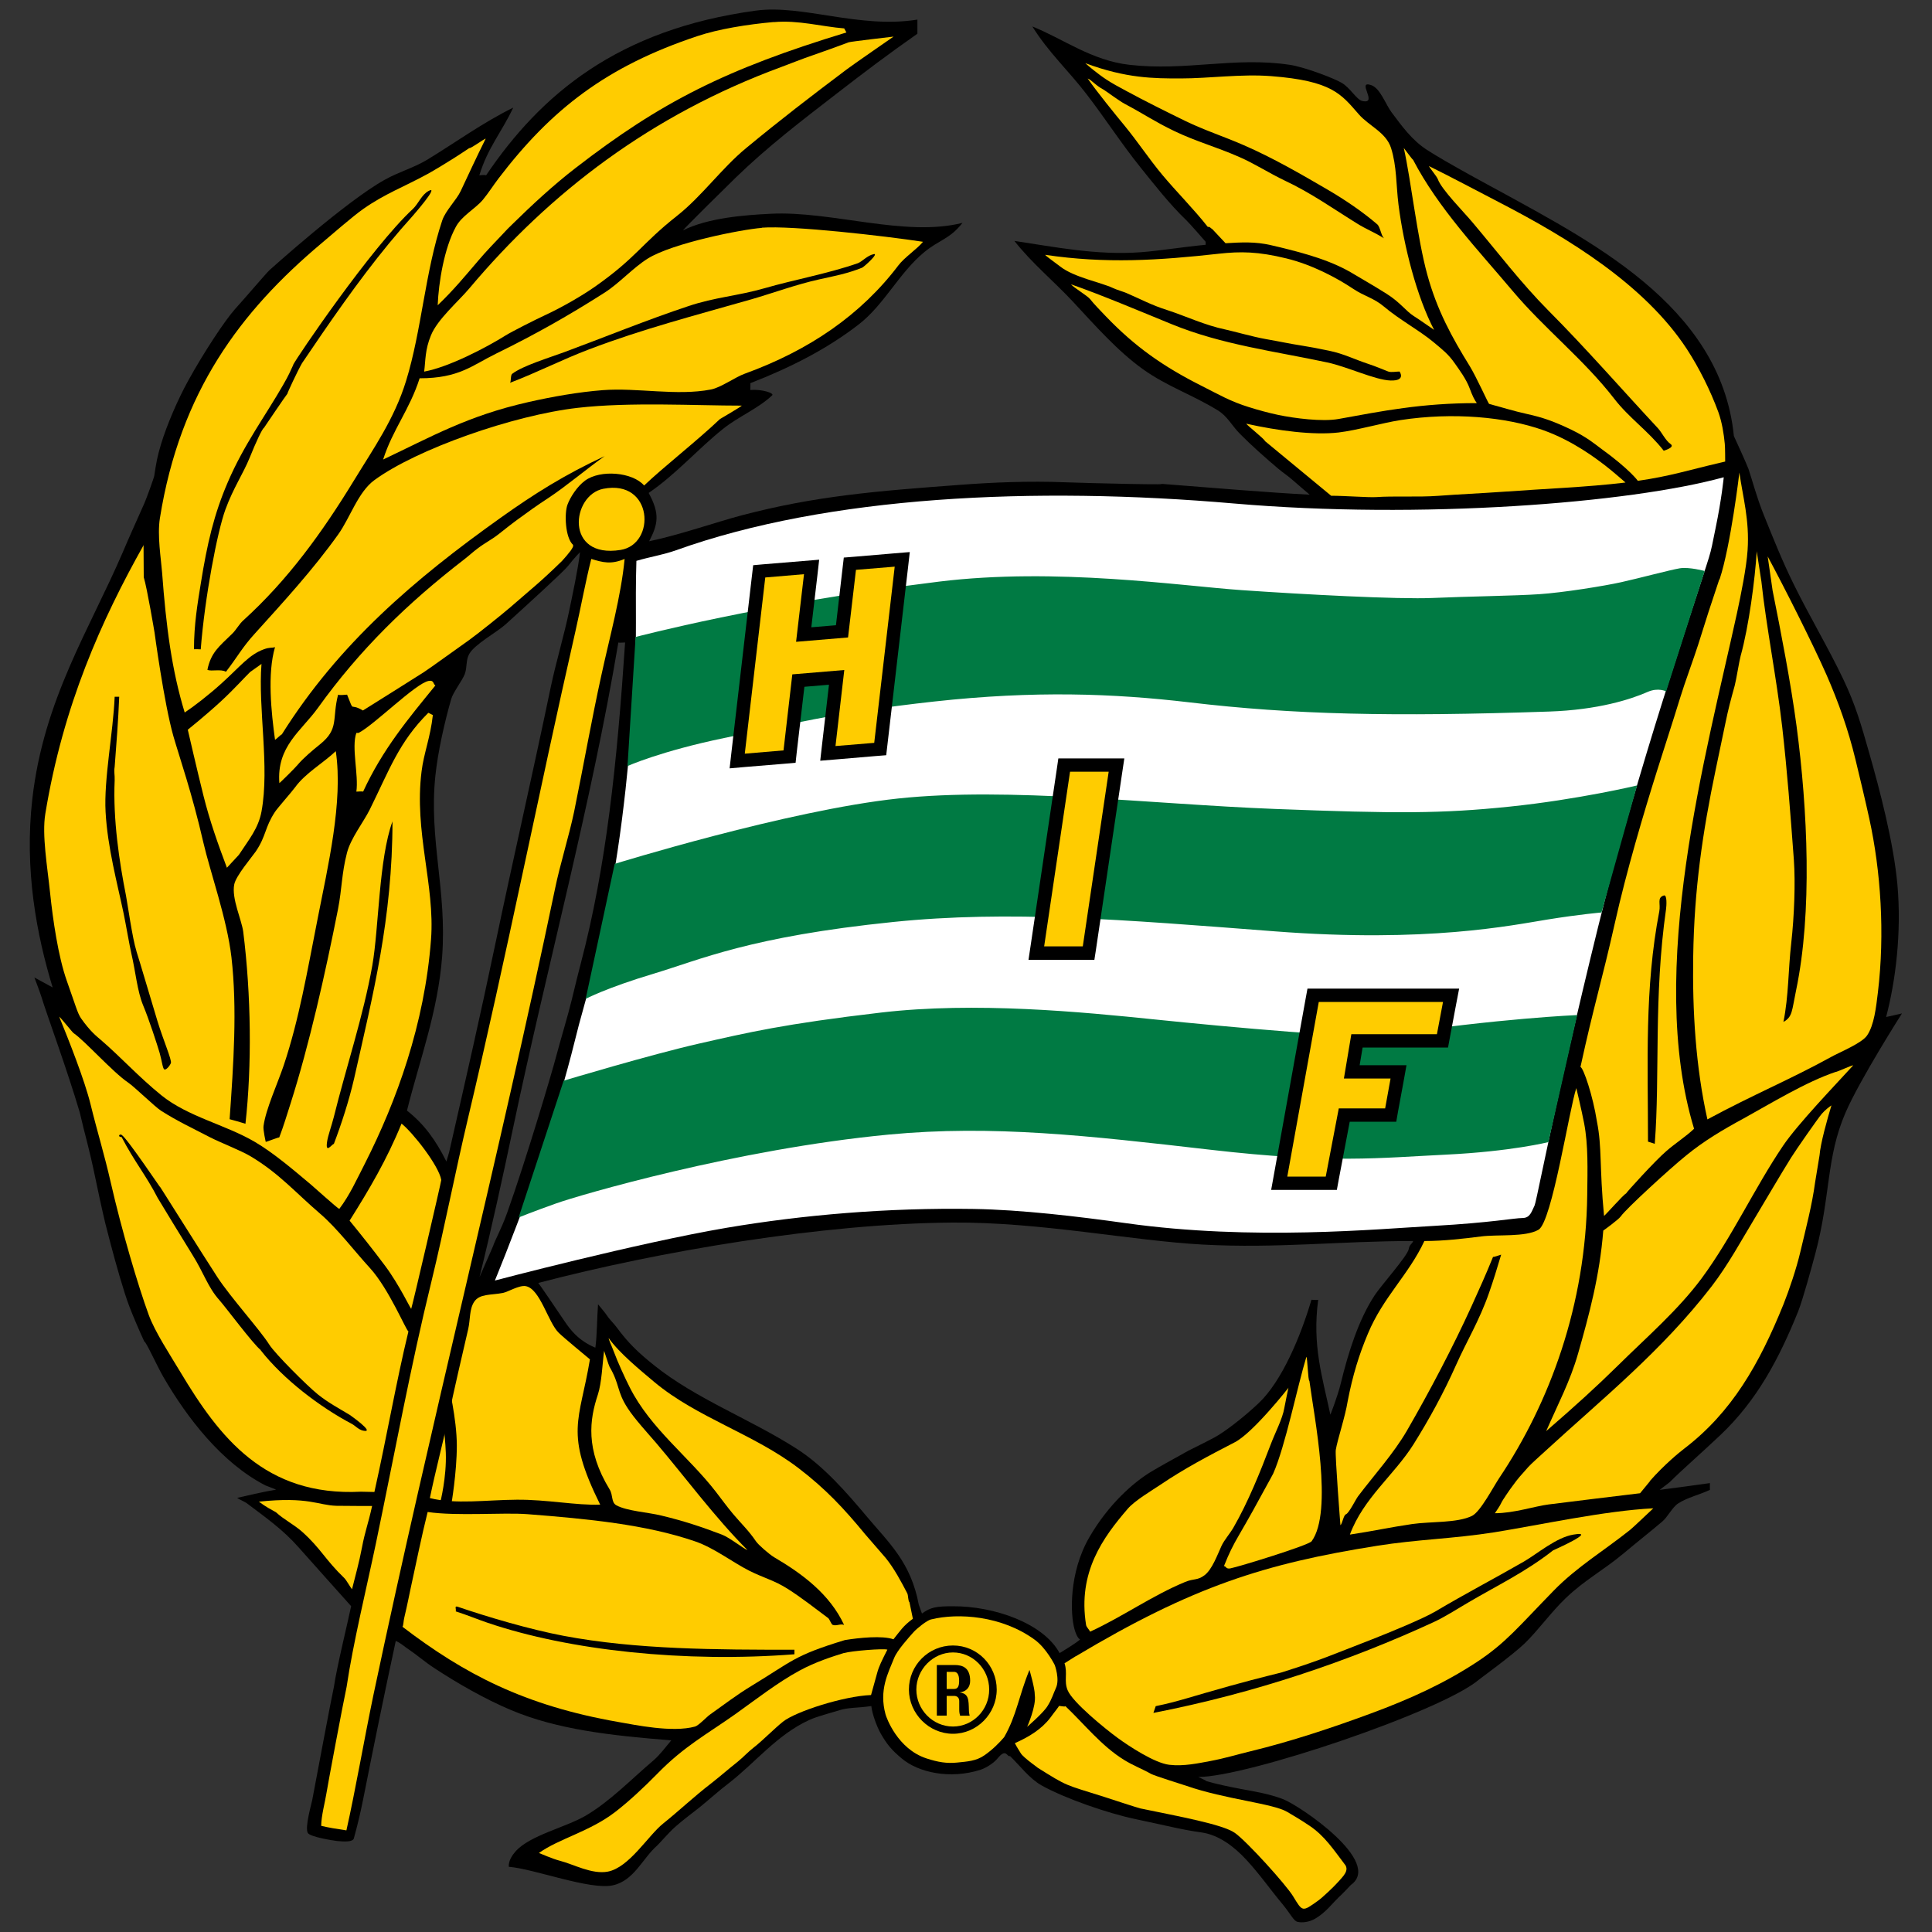 <?xml version="1.0" encoding="UTF-8"?><svg id="Lager_2" xmlns="http://www.w3.org/2000/svg" viewBox="0 0 200 200"><rect x="0" y="0" width="200" height="200" fill="#333333" stroke="none"/><defs><style>.cls-1{fill:none;}.cls-1,.cls-2,.cls-3,.cls-4,.cls-5{stroke-width:0px;}.cls-3{fill:#fc0;}.cls-4{fill:#fff;}.cls-5{fill:#007a43;}</style></defs><g id="Lager_1-2"><path class="cls-2" d="M138.48,196.52c-.49.43-1.22,1.46-2.35,2.11-.67.38-1.38.42-1.8.32-.43-.09-.67-.77-1.71-2.01-1.04-1.24-2.26-2.98-3.64-4.46-1.23-1.32-2.81-2.54-4.62-2.79-2.04-.28-3.49-.68-6.83-1.38-2.89-.61-7.27-2.13-9.7-3.48-1.28-.72-2.25-2.06-3.27-3.04-.34.12-.38-.89-1.3.25-.36.44-1.12.95-1.74,1.16-3.18,1.02-6.45.29-8.18-1.17-1.01-.85-1.51-1.42-2.17-2.58-.39-.69-.89-2.03-.97-2.84-1.4.21-2.35.13-3.3.43-.98.31-2.31.63-3.14,1.02-3.32,1.52-5.55,4.39-8.31,6.53-.99.75-2.05,1.71-3.01,2.49-.88.7-1.73,1.31-2.57,2.06-.63.56-1.61,1.7-1.83,1.9-1.53,1.33-2.39,3.65-4.61,4.13-2.36.51-8.13-1.71-10.76-1.92-.05-.63.38-1.24.74-1.64,1.5-1.63,5.11-2.43,7.2-3.64,2.56-1.5,4.77-3.82,7.01-5.71.71-.61,1.26-1.38,1.87-2.1-6.33-.5-11.84-1.13-16.6-3.14-2.67-1.12-5.56-2.78-7.95-4.35-.85-.55-2.01-1.52-2.57-1.88-.47-.3-.83-.68-1.4-.92-1.17,5.43-2.29,10.89-3.37,16.36-.32,1.59-.6,2.74-.97,4.08-.11.39-1.01.34-1.74.27-.42-.05-2.8-.42-3.03-.84-.32-.58.39-3.02.46-3.39.37-1.95,2.01-10.71,2.25-11.75.28-1.96,1.44-6.69,1.78-8.33,0,0-4.96-5.54-5.43-6.08-1.63-1.85-3.38-3.07-5.38-4.58-.16-.12-.86-.44-.99-.55.48-.12,3.08-.71,4.02-.85,0-.04-1.19-.46-1.15-.47-4.47-2.32-8.05-6.95-10.52-11.22-.69-1.2-1.81-3.7-1.96-3.64-.45-.96-1.22-2.76-1.54-3.61-1.2-3.13-3.16-11.33-2.44-8.38,0,0-.41-1.65-1.09-4.94-.68-3.29-1.09-4.49-1.61-6.78-1.31-4.45-3.42-10.15-3.97-11.97-.15-.49-.73-2.01-.73-2.01,0,0,1.67.91,1.89,1.03-1.65-5.42-2.95-12.17-2.1-19.55,1.18-10.28,5.92-17.51,9.35-25.48.72-1.7,1.25-2.85,2.24-5.08.21-.47,1-2.65,1.03-2.86.19-1.28.32-2.03.7-3.27.61-2.02,1.76-4.67,2.8-6.55,1.62-2.94,3.79-6.23,4.84-7.41,1.06-1.17,3.23-3.72,3.58-4.05,0,0,7.91-7.13,11.92-9.35,1.53-.86,2.96-1.21,4.44-2.1,2.87-1.75,5.72-3.82,8.88-5.38-1.19,2.53-2.64,4.15-3.51,7.01.13,0,.56-.08.7,0,5.66-8.38,13.64-15.11,27.92-17.05,4.83-.66,10.71,1.9,16.73.93v1.46c-3.08,2.16-5.48,3.97-8.42,6.25-3.59,2.77-7.08,5.44-10.38,8.64-.86.83-5.33,5.24-5.47,5.47,2.6-1.3,6.38-1.59,9.07-1.72,6.29-.33,13.92,2.45,19.87.94-1.35,1.71-2.4,1.74-3.97,3.04-2.57,2.11-4.14,5.44-6.78,7.48-3.32,2.56-7.02,4.44-11.22,6.08.03,0,0,.66,0,.7,1.22-.1,2.49.33,2.27.55-1.44,1.37-3.53,2.22-5.08,3.47-2.68,2.14-4.81,4.65-7.71,6.64,1.18,2.16.97,3.23.05,5,2.99-.61,7.06-2.02,9.57-2.68,7.66-2.02,13.99-2.52,22.63-3.16,3.28-.25,7.15-.42,10.99-.26,2.06.08,12.33.33,9.36.12,6.33.49,11.26.92,15.83,1.16-.49-.43-1.19-1-1.77-1.52-.46-.41-.97-.74-1.45-1.14-1.35-1.14-2.87-2.49-4.03-3.67-.82-.83-1.26-1.79-2.28-2.41-2.72-1.66-5.22-2.46-7.72-4.24-2.64-1.88-5.05-4.63-7.24-6.98-2.02-2.17-4.23-3.96-6.08-6.31,4.06.6,8.46,1.51,13.09,1.17,1.97-.15,4.29-.54,6.71-.77v-.31s-1.64-1.89-2.02-2.25c-1.68-1.6-3.3-3.68-4.75-5.48-2.01-2.51-3.6-5-5.56-7.55-1.85-2.42-3.95-4.33-5.61-7.01,3.19,1.28,6.12,3.52,10.05,3.97,5.88.67,10.89-.86,16.6,0,1.48.22,4.51,1.36,5.38,1.87.87.51,1.53,1.73,2.11,1.87,1.74.4-.66-2.18.93-1.64.94.31,1.51,2.02,2.11,2.81,1.09,1.46,2.11,2.88,3.66,3.89,1.97,1.29,7.37,4.19,7.56,4.29,10.14,5.57,23.76,12.53,24.31,26.65-.23-.16.08,1.29.08,1.29l-.07,4.09c.01-.3-.44-6.84-.16-6.82.12.23,1.44,3.15,1.57,3.53.43,1.29.86,2.96,1.58,4.75,1,2.48,1.92,4.79,3.1,7.18,1.54,3.15,3.62,6.65,5.13,9.83,1.29,2.72,1.83,4.63,2.72,7.75,1.07,3.76,2.49,9.15,2.89,13.53.44,4.98-.19,9.99-1.17,13.7.53-.11,1.64-.37,1.64-.37,0,0-4.38,6.87-5.85,10.29-2.01,4.66-1.52,8.53-3.1,14.5-.41,1.54-1.29,4.76-1.8,6.07-1.96,4.84-4.23,9.18-8.06,12.8-2.19,2.07-3.9,3.53-5.24,4.87l-1.03.79c1.99-.25,3.24-.43,5.2-.7,0,.03-.01.69,0,.7-.93.45-2.34.79-3.28,1.4-.6.38-1.1,1.41-1.64,1.87-1.35,1.14-2.65,2.16-3.97,3.27-2.12,1.78-4.09,2.79-6.07,4.7-1.47,1.41-2.83,3.31-4.21,4.65-1.26,1.21-4.53,3.58-4.72,3.74-3.84,3.3-24.13,10.12-29.07,10.09.03.02.83.38.83.43,1.1.32,2.31.57,3.51.8,1.58.29,3,.52,4.44,1.07,1.72.67,10.36,6.5,7.01,8.88,0,0-.9.97-1.39,1.4ZM58.8,58.59c-.47.6-4.32,4.1-6.48,6.06-.93.83-3.18,2.04-3.74,3.04-.37.63-.21,1.41-.47,2.1-.26.66-1.22,1.91-1.4,2.57-.71,2.47-1.39,5.52-1.64,7.95-.69,6.61,1.21,11.84.7,18.7-.43,5.71-2.37,10.85-3.64,15.96,1.77,1.39,2.97,3.04,4.08,5.27l.28-.94c1.81-7.96,3.21-14.07,4.76-21.46,1.82-8.71,3.84-17.48,5.75-26.65.56-2.67,1.41-5.47,1.92-7.95.29-1.4.95-4.46,1.12-6.08,0,0-.63.64-1.24,1.43ZM64.01,66.52c-2.83,16.84-7.38,33.53-10.85,50.03-1.08,5.14-2.3,10.73-3.52,15.65l1.39-3.17c.24-.73.88-1.82,1.48-3.51,1.94-5.43,4.63-14.5,5.08-16.22.45-1.71,1.18-4.08,1.61-5.85.42-1.78.77-3.13.93-3.74,2.64-10.07,3.74-20.65,4.58-33.2-.07,0-.69.04-.7,0ZM111.79,169.71c-.12-.09-.32-.25-.55-1.03-.45-1.52-.61-5.88,1.55-9.58,1.98-3.4,4.54-5.64,6.36-6.74,1.83-1.1,4.75-2.62,3.53-2.02-1.22.61,2.05-1,3.03-1.53.99-.53,2.93-1.99,4.58-3.55,2.45-2.31,4.39-7.04,5.47-10.71.08,0,.66.05.7,0-.64,4.72.44,8.04,1.26,11.9,0,0,.73-1.83,1.08-3.25.8-3.31,1.87-6.63,3.51-9.12.62-.96,3.39-4.06,3.52-4.77.09-.53.35-.5.46-.84-7.61,0-14.03.78-21.74.37-7.45-.4-16.8-2.35-25.97-2.28-13.38.1-30.32,2.96-42.86,6.25.11.1,2.31,3.35,2.68,3.9.61.91,1.46,2.07,3.23,2.8.18-1.21.17-3.14.28-4.49.04.06.8.95.93,1.17.2.33.74.86.98,1.19,1.23,1.68,2.3,2.68,3.9,3.96,4.35,3.49,9.96,5.56,14.76,8.64,2.78,1.78,5.14,4.5,7.25,7.01,2.31,2.75,4.56,4.74,5.38,9.12l.33.92c.9-.64,1.43-.75,3.18-.75,4.3-.03,9.41,1.77,11.07,4.85,0,0,1.74-1.05,2.12-1.41Z"/><path class="cls-3" d="M62.54,139.81c-.18,1.35-.25,3.35-.65,4.56-.85,2.56-1.32,5.65,1.22,9.82.37.6.14,1.33.7,1.64,1.1.6,3.29.72,4.65,1.06,2.35.56,4.22,1.19,6.29,1.98.75.28,2.27,1.49,2.63,1.59-3.27-3.24-6.62-7.76-9.46-11.09-.85-.99-2.24-2.5-2.94-3.59-1.15-1.76-.8-2.45-1.88-4.29-.09-.15-.53-1.58-.57-1.67Z"/><path class="cls-3" d="M139.24,193.04c-1.21-1.59-2.1-2.97-3.65-4.02-.43-.29-.87-.59-2.35-1.46-1.48-.87-6.41-1.3-10.39-2.68-.41-.14-3.3-1.04-3.68-1.24-.94-.53-1.88-.88-2.8-1.45-2.35-1.45-4.11-3.7-6.08-5.57-.09.11-.56-.07-.7,0,.12-.05-.48.66-.84,1.17-.91,1.21-2.24,2.02-3.69,2.66.2.42.38.65.6,1.03.27.5,2.24,1.82,1.64,1.44,3.34,2.1,2.85,1.77,7.06,3.11.21.07,3.48,1.14,3.7,1.18,3.9.81,8.51,1.64,9.77,2.53,1.25.88,5.29,5.35,6.03,6.56.99,1.63.94,1.63,2.57.47.48-.34,1.64-1.44,2.13-1.99.48-.55,1.12-1.13.68-1.75Z"/><path class="cls-3" d="M44.37,70.49c-1.35.25-5.65,4.57-7.25,5.38h-.23c-.53,1.49.25,4.35,0,6.08.07,0,.64-.05.7,0,2.02-4.38,4.65-7.52,7.48-10.99-.25-.14-.12-.58-.7-.47Z"/><path class="cls-3" d="M177.98,59.98c-.8,2.37-1.44,4.35-2.19,6.77-.4,1.26-1.45,4.12-1.84,5.42-.97,3.14-1.4,4.4-2.43,7.67-1.37,4.35-3.17,10.42-4.34,15.67-1.36,6.05-2.19,8.6-3.57,14.94.31.11,1.28,2.94,1.71,5.68.53,2.68.24,4.63.73,9.74.21-.15,2.03-2.23,2.28-2.32,0-.08,3.03-3.42,4.17-4.39.9-.79,2.02-1.5,2.87-2.31-4.98-16.36,1.27-38.86,4.44-53.37.4-1.86.98-4.7,1.1-6.52.21-3.14-.49-5.48-.85-8.04,0,0-.89,7.56-2.05,11.06Z"/><path class="cls-3" d="M170.79,153.32c1.46-1.67,3.11-3.02,3.55-3.35,4.93-3.77,7.76-8.71,10.29-14.96.61-1.54,1.32-3.65,1.73-5.37.6-2.55,1.22-4.86,1.54-7.25.02-.2.43-2.54.46-2.8.09-1.21.8-3.75,1.23-5.16-.23.15-.67.49-.99.86-.39.45-2.69,3.75-3.18,4.54-1.24,1.99-2.43,4.05-3.65,6.08-1.51,2.49-2.84,4.98-4.58,7.25-5.19,6.72-11.28,11.6-17.25,17.08-.23.21-1.53,1.38-1.73,1.62-.81.93-.96,1.03-1.68,2.03-.18.23-1.02,1.44-1.13,1.71-.1.25-.5.82-.65,1.05,1.97,0,4.13-.73,5.56-.91,3.79-.48,5.94-.73,9.47-1.16l1.01-1.23Z"/><path class="cls-3" d="M126.84,25.18c1.68-.1,3.1-.18,4.73.2,3.91.9,6.49,1.71,8.65,3.04.37.23,1.96,1.13,3.33,2,1.38.87,2.01,1.79,2.76,2.27.76.48,1.91,1.31,2.15,1.46-1.79-3.41-3.14-8.64-3.69-12.98-.25-2.01-.17-3.95-.77-5.85-.52-1.63-2.3-2.29-3.34-3.49-1.83-2.09-2.75-3.46-9.08-3.95-3.11-.24-6.42.24-9.36.24-2.79,0-5.61,0-9.87-1.58.23.22,1.28,1.1,2.16,1.68.68.45,1.32.78,2.11,1.21,1.9,1.03,4.13,2.14,6.08,3.09,2.02.98,3.98,1.6,6.08,2.52,2.99,1.3,5.91,2.99,8.65,4.59,1.78,1.04,3.6,2.27,5.14,3.59.31.27.4,1.17.7,1.45-1.01-.64-1.81-.92-2.8-1.54-2.44-1.51-4.73-3.15-7.48-4.44-1.56-.74-3.17-1.78-4.68-2.43-2.4-1.06-4.5-1.61-6.78-2.71-2-.96-3.01-1.69-5.1-2.8-.6-.32-2.01-1.38-2.19-1.47-.82-.43-1.26-1.02-1.64-1.15.88,1.29,2.84,3.7,3.79,4.85,1.43,1.74,2.53,3.44,3.94,5.13,1.47,1.76,3.25,3.53,4.71,5.39.16-.09.34.17.47.23l1.35,1.44Z"/><path class="cls-3" d="M168.28,49.95c-4.05.49-8.39.64-12.88.97-2.14.15-4.41.25-6.54.41-2.02.15-4.67,0-6.39.13-.83.05-3.23-.14-4.67-.14l-6.84-5.65c-.1-.26-1.8-1.58-1.95-1.81,3.29.73,6.95,1.21,9.56.91,1.91-.23,4.53-.99,6.39-1.28,5.47-.84,10.94-.33,14.79,1.04,3.11,1.1,5.6,3.04,6.33,3.59.73.55,2.19,1.83,2.19,1.83Z"/><path class="cls-3" d="M169.56,49.77c3.15-.43,5.59-1.19,8.23-1.8l.8-.19s0-1.48-.04-1.83c-.1-1.05-.29-2.23-.66-3.27-.82-2.24-2.01-4.62-3.27-6.55-4.35-6.64-12.23-11.47-19.45-15.2-2.55-1.32-4.64-2.45-7.25-3.74.11.24.83,1.09.92,1.35.37,1.07,2.74,3.45,3.61,4.5,2.61,3.09,5.01,6.26,7.85,9.12,3.85,3.86,7.74,8.32,11.32,12.16.41.44.8,1.29,1.31,1.64.52.36-.7.69-.7.7-1.58-2.03-3.59-3.39-5.13-5.39-3.14-4.06-7.23-7.25-10.53-11.17-3.56-4.23-7.67-8.53-10.29-13.56-.07,0-.91-1.18-.96-1.22.76,3.39,1.38,9.28,2.43,13.1,1.01,3.7,2.56,6.51,4.39,9.47.69,1.12,1.94,3.9,2.01,3.92,1.34.36,2.54.74,3.9,1.04,1.7.37,2.85.79,4.63,1.64,1.64.8,2.38,1.45,2.98,1.89,3.11,2.25,3.9,3.41,3.9,3.41Z"/><path class="cls-3" d="M33.78,185.71c-.11.73-.53,2.3-.53,3.3.78.19,1.57.31,2.61.47.92-4.08,1.83-9.38,2.8-14.03,5.99-28.38,12.88-55.15,18.8-83.46.5-2.45,1.45-5.47,1.97-7.95,1.02-4.99,1.78-9.4,2.85-14.26.8-3.7,2.02-8.09,2.38-11.92-1.41.6-2.27.36-3.45,0-.59,2.31-1.07,4.97-1.64,7.48-3.79,16.64-7.14,33.64-11.12,50.41-1.32,5.56-2.44,11.37-3.79,16.92-2.15,8.75-3.77,17.63-5.75,27.12-.97,4.62-2.37,10.36-3.03,14.84-.37,1.7-1.98,10.29-2.1,11.08Z"/><path class="cls-3" d="M80.1,2.28c-2.72.24-5.74.73-7.91,1.46-9.4,3.13-15.1,7.55-20.58,14.73-.51.67-1.09,1.57-1.63,2.22-.82.96-2.18,1.64-2.8,2.81-1.2,2.2-1.78,5.77-1.87,8.1,1.62-1.55,2.74-2.91,4.21-4.63.72-.86,1.8-1.98,2.57-2.79.42-.46.49-.52.93-.95,2-1.97,4.3-4.1,6.55-5.83,8.85-6.85,15.57-10.24,28.05-14.04l-.23-.42c-2.3-.18-4.74-.88-7.28-.65Z"/><path class="cls-3" d="M59.33,56.41c-.83-.74-.92-3.29-.58-4.18.27-.73.98-1.87,1.82-2.48,1.58-1.16,4.91-.88,6.11.51,1.96-1.88,5.44-4.59,7.85-6.88,0,0,2.26-1.32,2.26-1.39-4.86,0-11.6-.39-16.99.23-6.66.76-16.66,4.27-21.04,7.48-1.69,1.23-2.51,3.88-3.74,5.61-2.61,3.66-5.68,7-8.65,10.29-1.29,1.41-1.8,2.42-2.98,3.94-.54-.31-1.5-.01-1.92-.2.37-1.81,1.21-2.41,2.57-3.74.44-.43.72-1.01,1.17-1.4,4.59-4.17,8.12-9.04,11.45-14.49,1.94-3.19,4.16-6.31,5.38-10.29,1.62-5.27,1.96-11.28,3.74-16.6.34-1.02,1.47-2.11,1.91-3.04.79-1.68,1.62-3.48,2.59-5.43-.14,0-1.57,1.06-1.7.98-2.35,1.58-4.12,2.57-4.3,2.67-2.49,1.36-4.43,2.05-6.69,3.64-.97.67-3.47,2.83-4.35,3.58-8.33,7.01-14.6,15.32-16.69,28.44-.28,1.78.12,4.19.23,5.61.42,5.63,1,10.1,2.34,14.49.91-.6,2.51-1.83,3.85-3.05,1.93-1.75,2.82-2.94,4.33-3.49.63-.24.83-.12,1.17-.23-.81,2.74-.39,6.77,0,9.59.07,0,.67-.6.7-.55,5.89-9.38,13.74-16.09,22.67-22.44,3.45-2.46,6.63-4.46,10.75-6.37-1.86,1.31-3.97,3.11-5.85,4.35-1.14.74-2.11,1.44-3.2,2.24-.58.42-1.39,1.07-1.94,1.5-.79.61-1.36.86-2.16,1.47-.45.33-.91.76-1.35,1.1-5.9,4.55-10.83,9.34-15.2,15.43-1.72,2.38-4.27,3.97-3.97,7.76.15-.12,1.52-1.46,1.87-1.87.61-.73,1.59-1.55,2.34-2.15,2-1.61,1.22-2.62,1.87-5.14.15.09.75,0,.93,0,.81,2,.16.76,1.64,1.64,2.03-1.28,4.18-2.61,6.31-3.97.66-.43,3.84-2.73,4.68-3.32.92-.66,3.4-2.65,4.25-3.38,2.35-2.05,3.06-2.56,5.37-4.81.66-.73,1.29-1.49,1.13-1.64Z"/><path class="cls-3" d="M78.86,23.59c-2.11.16-9.25,1.58-11.81,3.18-1.53.96-2.92,2.53-4.44,3.51-3.72,2.37-7.12,4.3-11.22,6.31-2.52,1.23-3.85,2.57-7.95,2.57-1.04,3.26-2.78,5.28-3.78,8.41,5.01-2.37,8.76-4.53,15.01-5.94,2.5-.57,5.24-1.05,7.71-1.24,3.62-.28,7.66.62,11.22-.07,1.05-.21,2.5-1.28,3.51-1.64,6.65-2.42,12-6.07,15.9-11.22.61-.81,1.94-1.69,2.54-2.43-4.02-.61-13.51-1.7-16.68-1.46Z"/><path class="cls-3" d="M108.2,26.39c.12.16,1.44,1.1,1.58,1.22,1.41,1.1,4.25,1.64,5.42,2.2.4.19,1.04.37,1.4.52,1.61.69,2.53,1.23,4.26,1.78,1.88.61,3.86,1.56,6.03,2.01.71.15,2.84.75,4.08.97,1.71.3,2.35.46,3.87.7.61.09,1.61.28,2.76.52,1.53.32,2.59.88,4.01,1.35.82.27,1.51.57,2.1.8.3.11.84,0,1.17,0,0,0,.71.98-.93.93-1.61-.05-4.5-1.44-6.55-1.87-5.35-1.15-10.89-1.82-16.13-3.97-2.89-1.18-7.24-3.02-10.4-4.12.25.33,1.73,1.2,1.99,1.55.3.4,1.24,1.38,1.63,1.78,2.97,3.09,5.88,5.17,9.99,7.23,1.69.85,2.85,1.55,4.85,2.17.97.3,1.95.57,2.98.79,1.68.35,4.57.73,6.27.42,4.58-.83,8.57-1.64,14.3-1.64-.24-.32-.47-.79-.73-1.5-.36-.99-1.1-1.97-1.54-2.6-.69-1-1.31-1.45-2.21-2.21-1.41-1.18-3.55-2.34-5.13-3.68-1.08-.91-2-1.05-3.17-1.83-1.74-1.16-4.27-2.51-6.94-3.16-2.94-.72-4.75-.73-6.94-.49-6.29.7-11.74,1.05-18.02.12Z"/><path class="cls-3" d="M62.45,50.6c-3.3.65-4.02,7.26,1.79,6.33,3.7-.59,3.38-7.35-1.79-6.33Z"/><path class="cls-3" d="M14.89,56.39c-4.38,7.79-8.36,16.64-10.2,27.86-.36,2.18.21,5.44.5,8.22.28,2.7.83,6.53,1.72,9.05.92,2.59,1.11,3.36,1.48,3.9.97,1.38,1.64,1.88,2.07,2.25,2.1,1.81,3.85,3.77,6.24,5.71,2.76,2.23,6.58,3.02,9.65,4.81,1.95,1.14,4.08,2.96,5.84,4.44.38.32,2.68,2.4,2.93,2.52,1.1-1.46,1.76-2.96,2.68-4.75,3.24-6.41,6.16-14.37,6.82-23.16.42-5.6-1.77-11.14-.98-17.38.23-1.89.91-3.5,1.17-5.84-.04-.02-.47-.23-.47-.23-3.05,3.03-4.05,5.95-6.08,10.05-.66,1.31-1.95,2.93-2.34,4.44-.56,2.16-.51,3.67-.93,5.84-1.32,6.67-2.97,14.01-4.91,20.11-.42,1.31-.71,2.3-1.17,3.51-.12,0-.89.31-1.4.47,0,0-.29-1.25-.23-1.64.23-1.75,1.45-4.38,2.1-6.31,1.59-4.77,2.4-9.58,3.51-15.2,1.04-5.32,2.65-12.08,1.87-17.3-1.31,1.24-3.16,2.28-4.21,3.74-.39.53-1.84,2.16-2.1,2.57-1.06,1.62-.88,2.45-1.97,4.07-.45.64-2.06,2.53-2.23,3.41-.3,1.45.77,3.67.93,4.91.82,6.55.9,13.83.23,19.87-.55-.18-1.14-.33-1.64-.47.4-5.7.8-11.41.19-16.76-.46-3.98-2.23-8.92-2.91-11.89-1.17-5.11-2.45-8.74-3.1-11-.97-3.41-1.95-10.72-1.95-10.72,0,0-.77-4.6-1.12-5.74l-.02-3.35Z"/><path class="cls-3" d="M181.86,57.04c-.18,2.92-.82,7.81-1.67,10.86-.14.49-.46,2.51-.61,3.06-.44,1.61-.64,2.3-.99,4.01-.28,1.34-.69,3.27-.97,4.64-1.38,6.58-2.24,12.51-2.34,19.4-.09,5.62.25,11.39,1.47,16.87,4.69-2.54,8.59-4.14,12.78-6.45.89-.5,3.2-1.43,3.75-2.24.74-1.09.93-2.92,1.12-4.46.73-6.09.3-12.55-.89-17.98-.4-1.83-1-4.35-1.43-6.12-.76-3.14-1.79-6.01-3-8.77-1.42-3.22-4.38-9.09-6.09-12.26l.51,3.54c.87,4.34,1.88,9.53,2.48,14.03,1.15,8.71,1.64,19.26-.05,27.35-.45,2.15-.36,2.74-1.31,3.27.55-2.72.49-5.41.81-8.18.31-2.77.44-6.22.27-8.6-.37-4.95-.68-9.11-1.21-13.79-.58-5.05-1.65-10.35-2.15-15.02l-.49-3.17Z"/><path class="cls-3" d="M25.9,69.56c-.47.44-1.58,1.7-3.05,3.06-1.53,1.41-3.41,2.92-3.41,2.92,0,0,.97,4.22,1.62,6.82.65,2.6,1.48,4.95,2.43,7.47.02-.03,1.24-1.34,1.24-1.34,1.04-1.59,2.01-2.72,2.34-4.48.86-4.65-.37-10.68,0-15.28l-1.17.83Z"/><path class="cls-3" d="M38.51,155.9s-2.53,0-3.67-.02c-1.93-.05-2.86-.97-8.04-.43.73.55,1.22.79,1.77,1.1.77.72,1.89,1.29,2.71,2.02,1.95,1.75,2.35,2.85,4.36,4.79.22.21.62.95.8,1.16.34-1.37.73-2.74,1.03-4.32.32-1.7.62-2.35,1.05-4.3"/><path class="cls-3" d="M38.76,154.44c1.31-5.87,2.27-11.47,3.52-16.61-.25-.12-2.02-4.41-3.98-6.56-1.58-1.72-3.38-4.1-5.14-5.61-2.62-2.25-4.26-4.19-7.22-5.96-1.02-.61-3.16-1.43-4.24-1.99-1.9-.99-3.25-1.6-5.02-2.72-.63-.4-2.77-2.49-3.41-2.92-1.59-1.07-4.54-4.38-5.64-5.11-.16-.11-1.32-1.6-1.5-1.71.96,2.36,2.63,6.55,3.25,9.09.69,2.82,1.42,5.15,2.08,8.05,1.14,5,2.83,10.7,3.93,13.71.65,1.79,2.24,4.19,3.28,5.93,4.03,6.73,8.74,12.9,18.7,12.39l1.4.03"/><path class="cls-3" d="M190.04,110.96c-3.07,1.02-6.87,3.35-9.52,4.81-2.18,1.18-4.13,2.34-5.94,3.82-1.73,1.39-6.31,5.6-6.78,6.31-.26.37-1.83,1.49-1.83,1.49-.37,4.67-1.45,8.67-2.62,12.77-.82,2.85-2.07,5.19-3.29,7.99,3.16-2.74,5.21-4.61,7.46-6.82,2.89-2.86,6.2-5.71,8.65-9.02,3.14-4.26,5.43-9.29,8.41-13.7,1.51-2.24,5.47-6.36,7.26-8.32-.08-.06-1.79.74-1.81.67Z"/><path class="cls-3" d="M57.85,137.98c-1.11-1.06-1.93-4.58-3.43-4.84-.66-.12-1.82.59-2.34.7-1.26.25-2.43.06-3,.93-.5.76-.39,1.83-.61,2.81-.68,2.96-1.41,6-2.1,9.35-.53,2.48-1.31,5.42-1.87,8.15,2.64.67,5.84.19,8.98.17,3.13-.03,6.15.6,8.65.51-3.72-7.52-2.13-8.61-1.06-15.04-.65-.55-2.61-2.15-3.22-2.74Z"/><path class="cls-3" d="M138.28,150.1c-.09.55.48,7.79.48,7.79.2-.15.32-1.05.57-1.13.33-.13,1.02-1.56,1.26-1.87,1.64-2.17,3.67-4.41,5.05-6.78,2.33-4.03,4.75-8.63,6.68-12.86.82-1.81,1.49-3.29,2.24-5.14.1.03.61-.16.84-.23-.46,1.55-.78,2.59-1.26,3.97-.99,2.85-2.32,5-3.42,7.48-1.31,2.93-2.75,5.55-4.39,8.18-2,3.18-5.19,5.57-6.59,9.35,2.34-.35,4.29-.78,6.44-1.09,1.92-.28,4.67-.09,6.21-.85.87-.44,2.18-2.97,2.8-3.9,5.24-7.82,8.98-17.93,9.12-29.33.03-2.63.11-5.15-.32-7.4-.26-1.35-.81-3.65-.81-3.65-.73,2.15-2.51,13.83-3.91,14.66-1.37.79-4.24.47-5.98.7-1.75.22-3.81.47-5.84.47-1.63,3.5-4.26,5.79-5.84,9.58-.91,2.15-1.58,4.31-2.1,7.01-.26,1.62-1.05,3.94-1.23,5.03Z"/><path class="cls-3" d="M111.36,171.46c12.11-7.24,19.59-9.6,31.19-11.44,4.2-.67,7.85-.72,12.16-1.4,4.77-.77,11.41-2.23,16.44-2.48-.32.29-2.05,1.95-2.41,2.24-2.71,2.16-5.5,3.82-7.9,6.28-3.68,3.77-4.96,5.42-8,7.42-3.38,2.21-6.87,3.8-10.99,5.32-3.88,1.43-8.15,2.86-12.39,3.89-1.58.38-2.57.71-4.21,1.02-1.16.21-2.71.56-4.21.38-1.52-.18-4.18-1.93-5.38-2.81-1.2-.88-4.62-3.64-5.14-4.91-.4-.96.02-1.75-.32-2.79l1.16-.73Z"/><path class="cls-3" d="M94.51,167.57c-1.02.73-1.37,1.32-2.02,2.13-1.13-.41-3.57-.16-5.03.08-5.29,1.61-5.39,2.15-9.66,4.74-1.48.89-2.82,1.92-4.3,2.97-.31.21-1.17,1.13-1.54,1.24-2.36.66-6.25-.18-7.95-.47-9.73-1.7-15.96-4.98-22.35-9.86.1-.07.11-.61.18-.89.41-1.75.5-2.32.66-3.04.6-2.76,1.15-5.47,1.77-7.95,3.04.45,7.8.03,10.38.23,6.16.48,12.21,1.06,17.3,2.81,1.95.66,3.89,2.17,5.61,3.04,1.5.75,2.62,1.01,3.97,1.87,1.36.86,2.85,2.02,4.21,3.04.15.12.3.64.47.7.39.14.77-.15,1.17,0-1.49-3.2-4.34-5.3-7.25-7.01-.5-.3-1.63-1.28-1.87-1.64-.76-1.12-1.47-1.77-2.35-2.81-.61-.72-1.24-1.59-1.82-2.34-2.8-3.62-6.73-6.51-8.88-10.75-.54-1.06-1.26-2.65-1.64-3.67-.26-.69-.61-1.42-.55-1.46,1.09,1.54,3.27,3.32,4.72,4.54,4.43,3.7,10.32,5.38,14.96,8.94,2.78,2.13,4.66,4.14,6.89,6.85.19.23,1.91,2.19,2.08,2.4.88,1.07,1.64,2.51,2.25,3.68.11.21.07.78.23.93l.35,1.7Z"/><path class="cls-3" d="M41.57,116.31c-1.54,3.77-3.36,6.84-5.38,10.05,1.29,1.58,2.42,3,3.67,4.67,1.5,2.01,2.67,4.54,2.71,4.45.12-.29,3.13-13.24,3.11-13.33-.25-1.49-2.98-4.95-4.12-5.84Z"/><path class="cls-3" d="M135.23,140.48c-.92,3.02-2.18,9.25-3.43,12.07-.11.23-.54.98-.66,1.21-1.02,1.89-1.81,3.31-2.85,5.1-.66,1.13-1.05,1.91-1.59,3.27.21-.04.18.32.66.23.88-.17,8.09-2.38,8.42-2.81,2.25-3.08.26-12.89-.23-16.6-.15,0-.2-2.39-.31-2.48Z"/><path class="cls-3" d="M133.4,143.64s-3.65,4.66-5.57,5.66c-2.66,1.37-5.26,2.74-7.72,4.41-.91.61-2.64,1.63-3.36,2.47-2.56,2.97-5.2,6.57-4.32,12.03.04.25.32.47.42.7,3.33-1.53,6.45-3.75,9.82-5.14.94-.39,1.27-.14,2.02-.7.79-.6,1.32-2.08,1.76-3.04.27-.59.87-1.27,1.22-1.87,1.53-2.65,2.78-5.76,3.88-8.65.44-1.17,1.22-2.65,1.4-3.74.04-.28.43-2.12.43-2.12Z"/><path class="cls-3" d="M96.38,167.64c-.45.11-1.49.96-1.81,1.32-.49.55-1.69,1.87-2.01,2.68-.63,1.57-1.58,3.31-.89,5.83.08.31,1.23,3.58,4.24,4.56,1.19.39,2.12.54,3.17.43,1.05-.11,1.97-.15,2.84-.76.86-.6,1.54-1.3,2.03-1.87,1.3-2.27,1.5-4.23,2.62-6.96,0,0,.57,1.92.55,2.6.17,1.16-.79,3.29-.79,3.29,0,0,1.67-1.43,2.11-2.15.45-.71.61-1.31.87-1.87.42-.91-.12-2.37-.12-2.37,0,0-.85-1.73-2.07-2.62-3.41-2.5-7.95-2.8-10.72-2.11Z"/><path class="cls-3" d="M87.38,171.11c-1.22.38-2.99.94-4.63,1.84-2.21,1.19-4.6,3.05-6.59,4.47-2.95,2.09-5.35,3.35-8.14,6.22-1.26,1.29-2.94,2.87-4.38,3.97-2.62,2-5.78,2.73-7.85,4.21.19.07,1.41.61,2.15.8,1.42.36,3.33,1.44,4.98,1.13,2.22-.43,4.16-3.72,5.72-4.97,1.73-1.39,3.19-2.79,4.96-4.15,1.06-.83,1.73-1.44,2.77-2.26.52-.42,1.14-1.08,1.67-1.48.88-.68,2.13-1.96,3.01-2.66,1.31-1.05,6.27-2.65,9.12-2.76.1-.38.43-1.55.63-2.27.19-.72.49-1.3,1.06-2.43-.39-.14-3.75.13-4.46.35Z"/><path class="cls-3" d="M92.49,3.79s-4.49.52-4.64.59c-1.3.49-2.4.88-3.74,1.35-1.04.35-2.27.85-3.27,1.22-13.43,4.95-23.86,12.92-32.26,22.91-1.13,1.34-3.3,3.2-3.97,4.86-.62,1.5-.55,2.57-.7,3.75,2.57-.48,6.37-2.46,8.42-3.74.64-.4,3.09-1.64,4.13-2.12,1.83-.85,3.9-2.07,5.11-2.92,4.32-3.03,4.81-4.43,8.52-7.35,2.58-2.04,4.63-4.94,7.15-7.01,3.58-2.96,6.68-5.34,10.39-8.13.53-.41,4.87-3.41,4.87-3.41Z"/><path class="cls-2" d="M103.18,174.91c-.01,2.5-2.05,4.57-4.53,4.57s-4.55-2.08-4.56-4.57c-.01-2.51,2.03-4.57,4.56-4.57s4.53,2.06,4.53,4.57ZM98.65,178.73c2.06,0,3.75-1.71,3.75-3.83s-1.69-3.84-3.75-3.84-3.79,1.76-3.79,3.84,1.7,3.83,3.79,3.83ZM98,175.55v2.05h-1.02v-5.24h1.85c.88,0,1.6.33,1.6,1.64,0,.63-.36,1.12-1.1,1.2.95.12.94.72.97,1.83,0,.21.04.45.08.58h-.99c-.04-.14-.09-.31-.09-.63v-.89c0-.36-.24-.53-.53-.53h-.77ZM98,173.08v1.76h.77c.39,0,.52-.29.52-.84,0-.7-.23-.93-.53-.93h-.76Z"/><path class="cls-2" d="M90.42,26.31c.65-.15-.97,1.31-1.17,1.4-1.5.6-2.75.84-4.44,1.21-2.29.5-4.87,1.44-7.01,2.06-5.95,1.7-11.35,3.1-16.83,5.19-2.75,1.04-5.35,2.38-8.18,3.46.14-.12.04-.79.23-.93,1.06-.83,3.89-1.69,5.38-2.24,4-1.48,8.66-3.38,12.86-4.77,2.76-.93,5.06-1.04,7.95-1.87,2.85-.83,6.52-1.5,9.59-2.57.47-.18.97-.8,1.64-.94Z"/><path class="cls-2" d="M30.35,37.76c.33-.7,8.07-12.12,12.39-16.13.58-.55.9-1.48,1.64-1.87,1.14-.61-1.55,2.46-1.64,2.57-3.43,3.79-6.39,7.85-9.36,12.16-.2.28-2.06,3.02-2.11,3.1-.43.73-1.54,3.11-1.52,3.17-.11.1-2.44,3.55-2.44,3.55-.15.04-.84,1.51-1.45,3.04-.71,1.74-1.68,3.1-2.52,5.38-.84,2.28-2.14,9.08-2.56,14.49-.04,0-.69-.04-.7,0,0-2.59.38-4.8.7-6.78.67-4.19,1.37-7.2,2.8-10.52,1.65-3.86,3.89-6.87,5.71-10.04.65-1.12.76-1.46,1.07-2.11Z"/><path class="cls-2" d="M14.12,98.44c-.41-1.26-.93-4.98-1.08-5.74-.69-3.49-1.35-7.85-1.17-11.92.02-.61-.09-.87,0-1.4.19-2.47.37-4.76.47-7.25h-.47c-.15,3.68-1.13,8.55-.94,11.92.2,3.68,1.22,7.42,1.87,10.52.2.96.61,3.33.8,4.15.43,1.83.61,3.9,1.22,5.36.61,1.46,1.46,4.08,1.71,4.93.24.85.31,1.63.49,1.7.18.07.55-.36.67-.66.12-.3-.79-2.37-1.4-4.38-.61-2.01-1.96-6.58-2.17-7.21Z"/><path class="cls-2" d="M40.63,84.99c0,10.1-2.04,18.06-3.97,26.65-.53,2.3-1.31,4.7-2.1,6.78-.19,0-.9,1.1-.7-.23.09-.64.45-1.59.7-2.57,1.23-4.99,3.05-10.43,3.98-15.66.69-3.94.66-11.01,2.1-14.96Z"/><path class="cls-2" d="M172.24,92.7c.36-.12.27,1.11.23,1.4-1.3,9.11-.62,17.23-1.17,24.31l-.7-.23c0-8.15-.37-15.87,1.17-23.84.15-.81-.26-1.41.47-1.64Z"/><path class="cls-2" d="M26.98,139.77c2.38,3.04,6.16,5.9,9.44,7.63.35.18.69.6,1.17.7,1.37.29-1.4-1.64-1.4-1.64-1.25-.75-2.23-1.27-3.27-2.1-1.15-.92-4.46-4.24-5.04-5.16-.97-1.54-3.99-4.87-5.37-6.98-1.38-2.11-6.56-10.37-5.95-9.36.35.58-3.36-4.99-3.97-5.38-.23-.15-.45.23,0,.23,1.32,2.54,2.53,3.96,3.74,6.31.68,1.13,2.37,3.91,3.58,5.86,1.22,1.95,1.59,3.35,2.81,4.72.65.73,3.46,4.51,4.27,5.16Z"/><path class="cls-2" d="M162.89,158.86c2.62-.46-2.11,1.63-2.11,1.63-2.88,2.26-5.8,3.64-8.84,5.43-1.13.66-2.36,1.46-3.55,2.01-8.7,4.01-18.46,7.34-28.99,9.39l.24-.7c2.34-.48,3.6-.96,7.7-2.1,3.25-.9,5.15-1.33,5.39-1.41,4.28-1.36,4.94-1.72,9.34-3.42,1.79-.7,5.29-2.14,6.55-2.89,3.14-1.86,5.97-3.33,9.12-5.14,1.43-.83,3.35-2.5,5.14-2.8Z"/><path class="cls-2" d="M47.41,166.34c3.08,1.05,7.4,2.33,10.93,3,7.56,1.43,15.9,1.44,23.9,1.44v.47c-11.3.88-23.27-.37-31.79-3.27-1.08-.37-2.05-.78-3.27-1.17.07-.27-.19-.61.23-.47Z"/><path class="cls-4" d="M178.42,49.41c-9.74,2.68-31.38,4.38-50.69,2.71-20.66-1.79-42.05-.79-57.74,4.84-1.31.47-2.73.69-4.11,1.1-.15,4.66.09,8.38-.22,11.64-.33,3.41-.14,6.17-1.27,15.1-1.14,8.93-2.75,15.09-3.74,18.66-.64,2.28-.88,3.2-1.25,4.7-.5,2.05-2.52,9.44-4.47,14.8-1.95,5.36-3.7,9.6-3.7,9.6,0,0,14.75-3.89,23.99-5.46,7.91-1.34,16.66-2.09,25.57-1.95,4.96.08,10.82.78,15.75,1.47,13.15,1.85,26.11.6,31.96.28,5.84-.33,8.28-.81,9.09-.81s.95-.65,1.27-1.3c.14-.28,1.15-5.49,2.62-12.02,1.93-8.6,4.53-19.48,5.93-24.39,3.27-11.44,4.68-15.79,7.29-23.86,2.73-8.46,2.18-6.36,2.9-9.86.63-3.04.84-5.24.84-5.24Z"/><path class="cls-5" d="M65.8,65.94s13.11-3.48,31.4-5.73c12.1-1.49,25.01.44,31.33.88,6.32.44,16.23.97,19.81.81,3.57-.16,8.56-.22,11-.39,2.44-.16,6.73-.85,8.48-1.24,1.81-.4,5.09-1.28,6.07-1.44.97-.16,2.58.28,2.58.28l-3.99,12.46s-.82-.42-1.9.05c-1.74.77-5.15,1.87-10.23,2.04-16.24.55-26.46.32-37.2-.95-7.9-.93-16.05-1.23-26.43-.09-10.39,1.14-15.54,2.5-21.76,3.78-6.57,1.36-10,2.9-10,2.9l.84-13.39Z"/><path class="cls-5" d="M63.63,89.43s17.9-5.55,29.35-6.77c11.44-1.22,26.3.59,38.96,1.08,12.66.49,17.29.49,24.35-.24,7.06-.73,13.18-2.19,13.18-2.19l-3.68,13.15s-2.19.18-5.6.73c-3.68.59-12.42,2.44-28.25,1.22-15.83-1.22-27.52-2.19-39.45-.97-14.87,1.52-19.97,3.9-24.84,5.36-4.87,1.46-7.02,2.6-7.02,2.6l3-13.96Z"/><path class="cls-5" d="M58.35,111.87l-4.66,14.16s1.56-.63,3.9-1.46c2.33-.83,18.57-5.61,34.42-7.12,10.71-1.02,20.62.11,33.28,1.57,12.66,1.46,17.53.84,24.35.51,6.82-.33,10.65-1.3,10.65-1.3l2.98-13.15s-7.95.32-19.96,2.11c-2.46.37-16.03-.86-23.7-1.65-7.67-.79-18.67-1.86-28.41-.72-10.1,1.18-13.8,2.07-18.83,3.21-5.03,1.14-14.01,3.84-14.01,3.84Z"/><polygon class="cls-2" points="79.09 58.41 83.1 58.08 84.8 57.94 84.61 59.62 83.79 66.62 82.28 65.08 87.66 64.63 86.41 65.83 87.22 58.83 87.35 57.72 88.47 57.63 92.48 57.29 94.18 57.15 93.99 58.83 91.87 77.07 91.74 78.18 90.61 78.27 86.61 78.61 84.91 78.75 85.1 77.07 86.01 69.2 87.52 70.74 82.15 71.19 83.4 69.99 82.48 77.86 82.36 78.96 81.24 79.06 77.23 79.39 75.53 79.54 75.72 77.86 77.84 59.61 77.97 58.51 79.09 58.41"/><path class="cls-3" d="M79.22,59.78l4.01-.34-.82,7,5.38-.45.82-7,4.01-.33-2.12,18.24-4.01.33.91-7.87-5.38.45-.91,7.87-4.01.34,2.12-18.24Z"/><polygon class="cls-2" points="110.68 78.51 114.68 78.51 116.39 78.51 116.14 80.18 113.46 98.26 113.29 99.36 112.18 99.36 108.17 99.36 106.47 99.36 106.72 97.69 109.4 79.61 109.56 78.51 110.68 78.51"/><path class="cls-3" d="M110.77,79.89h4l-2.68,18.08h-4l2.68-18.08Z"/><polygon class="cls-2" points="136.46 102.34 149.33 102.34 151.05 102.34 150.73 104.01 150.1 107.36 149.9 108.44 148.78 108.44 139.92 108.44 141.24 107.35 140.47 111.94 139.07 110.27 143.89 110.27 145.6 110.27 145.3 111.94 144.73 115.03 144.54 116.12 143.42 116.12 138.62 116.12 139.93 115.03 138.59 122.09 138.39 123.18 137.27 123.18 133.29 123.18 131.59 123.18 131.89 121.52 135.15 103.43 135.35 102.34 136.46 102.34"/><path class="cls-3" d="M136.51,103.72h12.87l-.63,3.34h-8.86l-.77,4.59h4.83l-.56,3.09h-4.8l-1.35,7.06h-3.98l3.26-18.08Z"/><path class="cls-2" d="M45.74,146.32s.32,1.87.41,4.06c.09,2.58-.57,5.12-.57,5.12l1.14.24s.57-3.29.57-6.09-.89-6.41-.89-6.41l-.65,3.08Z"/><rect class="cls-1" width="200" height="200"/></g></svg>